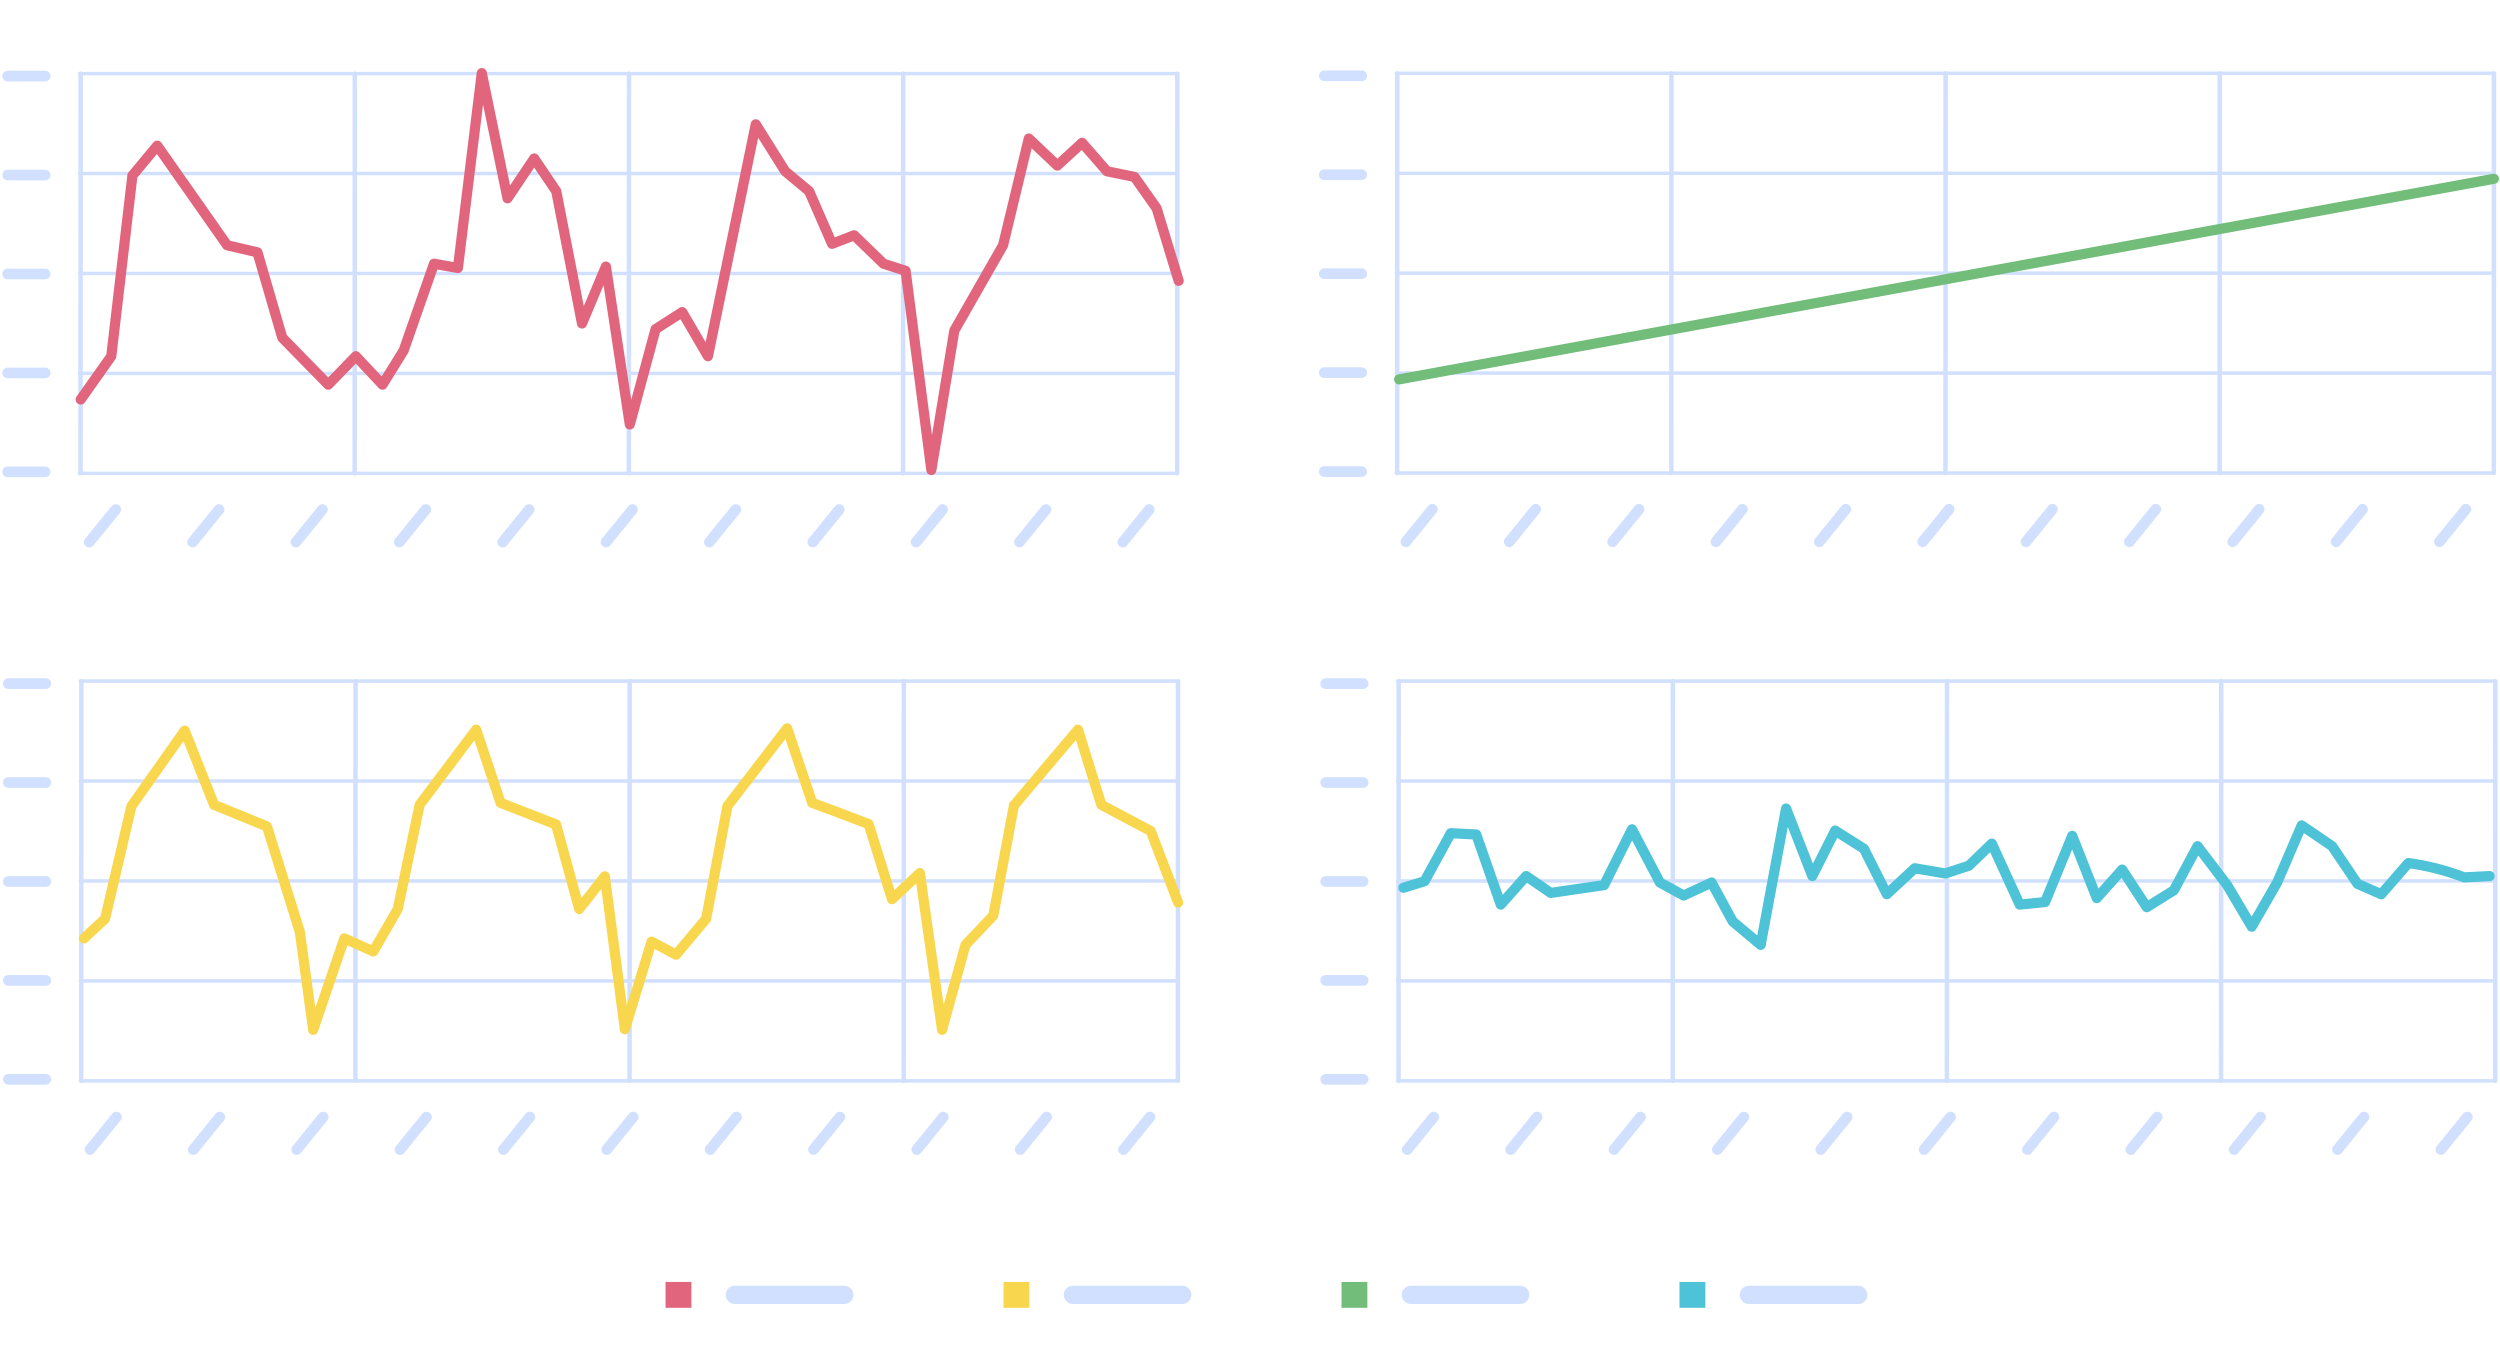 <?xml version="1.0" encoding="UTF-8"?>
<svg id="c" data-name="Слой 5" xmlns="http://www.w3.org/2000/svg" width="280" height="152" viewBox="0 0 280 152">
  <defs>
    <style>
      .e {
        fill: #71bd79;
      }

      .e, .f, .g, .h {
        stroke-width: 0px;
      }

      .i {
        stroke-width: 1.196px;
      }

      .i, .j, .k, .l, .m, .n, .o, .p {
        fill: none;
        stroke-linecap: round;
      }

      .i, .l, .m, .o {
        stroke: #d1e0ff;
        stroke-miterlimit: 10;
      }

      .j {
        stroke: #4ec2d6;
      }

      .j, .k, .n, .p {
        stroke-linejoin: round;
        stroke-width: 1.139px;
      }

      .f {
        fill: #f8d74f;
      }

      .g {
        fill: #e1657c;
      }

      .k {
        stroke: #f8d74f;
      }

      .h {
        fill: #4ec2d6;
      }

      .l {
        stroke-width: .505px;
      }

      .m {
        stroke-width: .392px;
      }

      .n {
        stroke: #71bd79;
      }

      .o {
        stroke-width: 2.042px;
      }

      .p {
        stroke: #e1657c;
      }
    </style>
  </defs>
  <g>
    <g>
      <line class="o" x1="82.309" y1="145.027" x2="94.559" y2="145.027"/>
      <rect class="g" x="74.54" y="143.579" width="2.896" height="2.896"/>
    </g>
    <g>
      <line class="o" x1="120.163" y1="145.027" x2="132.413" y2="145.027"/>
      <rect class="f" x="112.394" y="143.579" width="2.896" height="2.896"/>
    </g>
    <g>
      <line class="o" x1="158.017" y1="145.027" x2="170.267" y2="145.027"/>
      <rect class="e" x="150.249" y="143.579" width="2.896" height="2.896"/>
    </g>
    <g>
      <line class="o" x1="195.872" y1="145.027" x2="208.122" y2="145.027"/>
      <rect class="h" x="188.103" y="143.579" width="2.896" height="2.896"/>
    </g>
  </g>
  <g>
    <g>
      <g>
        <g>
          <path class="l" d="m9.019,53.012c.005-14.92.011-29.839.016-44.759"/>
          <path class="l" d="m39.725,53.012c.005-14.92.011-29.839.016-44.759"/>
          <path class="l" d="m70.431,53.012c.005-14.92.011-29.839.016-44.759"/>
          <path class="l" d="m101.138,53.012c.005-14.92.011-29.839.016-44.759"/>
          <path class="l" d="m131.844,53.012c.005-14.92.011-29.839.016-44.759"/>
        </g>
        <g>
          <line class="m" x1="8.917" y1="8.243" x2="131.647" y2="8.243"/>
          <line class="m" x1="8.917" y1="19.435" x2="131.647" y2="19.435"/>
          <line class="m" x1="8.917" y1="30.628" x2="131.647" y2="30.628"/>
          <line class="m" x1="8.917" y1="41.82" x2="131.647" y2="41.82"/>
          <line class="m" x1="8.917" y1="53.012" x2="131.647" y2="53.012"/>
        </g>
      </g>
      <g>
        <g>
          <line class="i" x1=".857" y1="8.524" x2="5.05" y2="8.524"/>
          <line class="i" x1=".857" y1="19.604" x2="5.05" y2="19.604"/>
          <line class="i" x1=".857" y1="30.685" x2="5.05" y2="30.685"/>
          <line class="i" x1=".857" y1="41.766" x2="5.05" y2="41.766"/>
          <line class="i" x1=".857" y1="52.847" x2="5.05" y2="52.847"/>
        </g>
        <g>
          <line class="i" x1="12.961" y1="57.069" x2="10" y2="60.713"/>
          <line class="i" x1="24.536" y1="57.069" x2="21.576" y2="60.713"/>
          <line class="i" x1="36.112" y1="57.069" x2="33.151" y2="60.713"/>
          <line class="i" x1="47.688" y1="57.069" x2="44.727" y2="60.713"/>
          <line class="i" x1="59.264" y1="57.069" x2="56.303" y2="60.713"/>
          <line class="i" x1="70.839" y1="57.069" x2="67.879" y2="60.713"/>
          <line class="i" x1="82.415" y1="57.069" x2="79.454" y2="60.713"/>
          <line class="i" x1="93.991" y1="57.069" x2="91.03" y2="60.713"/>
          <line class="i" x1="105.567" y1="57.069" x2="102.606" y2="60.713"/>
          <line class="i" x1="117.142" y1="57.069" x2="114.182" y2="60.713"/>
          <line class="i" x1="128.718" y1="57.069" x2="125.757" y2="60.713"/>
        </g>
      </g>
      <path class="p" d="m9.038,44.741c1.142-1.615,2.283-3.231,3.425-4.846.79-6.745,1.579-13.489,2.369-20.234.927-1.115,1.854-2.23,2.78-3.346,2.609,3.718,5.218,7.435,7.826,11.153,1.133.265,2.266.531,3.398.797.927,3.186,1.854,6.373,2.78,9.559,1.716,1.753,3.433,3.505,5.149,5.258,1.03-1.062,2.06-2.124,3.089-3.186.995,1.062,1.991,2.124,2.986,3.186.789-1.274,1.579-2.549,2.368-3.824,1.133-3.24,2.266-6.479,3.398-9.719.892.159,1.785.319,2.677.478.892-7.276,1.785-14.552,2.677-21.827.961,4.673,1.922,9.347,2.883,14.02.995-1.487,1.991-2.974,2.986-4.461.824,1.221,1.648,2.443,2.471,3.664.961,4.939,1.922,9.878,2.883,14.817.892-2.124,1.785-4.249,2.677-6.373.893,5.895,1.785,11.79,2.678,17.685.961-3.558,1.922-7.117,2.883-10.675.995-.637,1.991-1.274,2.986-1.912.961,1.646,1.922,3.293,2.883,4.939,1.785-8.656,3.57-17.313,5.355-25.97,1.099,1.753,2.197,3.505,3.295,5.258.892.744,1.785,1.487,2.677,2.23.858,1.965,1.716,3.93,2.574,5.895.824-.319,1.648-.637,2.471-.956,1.099,1.062,2.197,2.124,3.295,3.186.824.266,1.648.531,2.471.797.961,7.435,1.922,14.87,2.883,22.305.858-5.205,1.716-10.409,2.574-15.614,1.819-3.186,3.639-6.373,5.458-9.559.961-3.983,1.922-7.966,2.883-11.949,1.064,1.009,2.128,2.018,3.193,3.027.927-.85,1.854-1.699,2.78-2.549.927,1.062,1.854,2.124,2.78,3.186l3.089.637c.824,1.168,1.648,2.337,2.471,3.505.824,2.709,1.648,5.417,2.471,8.126"/>
    </g>
    <g>
      <g>
        <path class="l" d="m156.48,52.98c.005-14.92.011-29.839.016-44.759"/>
        <path class="l" d="m187.186,52.98c.005-14.92.011-29.839.016-44.759"/>
        <path class="l" d="m217.892,52.98c.005-14.92.011-29.839.016-44.759"/>
        <path class="l" d="m248.599,52.98c.005-14.92.011-29.839.016-44.759"/>
        <path class="l" d="m279.305,52.98c.005-14.92.011-29.839.016-44.759"/>
      </g>
      <g>
        <line class="m" x1="156.378" y1="8.211" x2="279.109" y2="8.211"/>
        <line class="m" x1="156.378" y1="19.404" x2="279.109" y2="19.404"/>
        <line class="m" x1="156.378" y1="30.596" x2="279.109" y2="30.596"/>
        <line class="m" x1="156.378" y1="41.788" x2="279.109" y2="41.788"/>
        <line class="m" x1="156.378" y1="52.98" x2="279.109" y2="52.98"/>
      </g>
      <g>
        <g>
          <line class="i" x1="148.318" y1="8.492" x2="152.511" y2="8.492"/>
          <line class="i" x1="148.318" y1="19.573" x2="152.511" y2="19.573"/>
          <line class="i" x1="148.318" y1="30.653" x2="152.511" y2="30.653"/>
          <line class="i" x1="148.318" y1="41.734" x2="152.511" y2="41.734"/>
          <line class="i" x1="148.318" y1="52.815" x2="152.511" y2="52.815"/>
        </g>
        <g>
          <line class="i" x1="160.422" y1="57.037" x2="157.461" y2="60.681"/>
          <line class="i" x1="171.997" y1="57.037" x2="169.037" y2="60.681"/>
          <line class="i" x1="183.573" y1="57.037" x2="180.613" y2="60.681"/>
          <line class="i" x1="195.149" y1="57.037" x2="192.188" y2="60.681"/>
          <line class="i" x1="206.725" y1="57.037" x2="203.764" y2="60.681"/>
          <line class="i" x1="218.3" y1="57.037" x2="215.34" y2="60.681"/>
          <line class="i" x1="229.876" y1="57.037" x2="226.915" y2="60.681"/>
          <line class="i" x1="241.452" y1="57.037" x2="238.491" y2="60.681"/>
          <line class="i" x1="253.028" y1="57.037" x2="250.067" y2="60.681"/>
          <line class="i" x1="264.603" y1="57.037" x2="261.643" y2="60.681"/>
          <line class="i" x1="276.179" y1="57.037" x2="273.218" y2="60.681"/>
        </g>
      </g>
    </g>
    <path class="n" d="m156.709,42.489c42.76-7.835,83.271-15.258,122.605-22.465"/>
    <g>
      <g>
        <g>
          <path class="l" d="m9.097,121.052c.005-14.92.011-29.839.016-44.759"/>
          <path class="l" d="m39.804,121.052c.005-14.92.011-29.839.016-44.759"/>
          <path class="l" d="m70.51,121.052c.005-14.92.011-29.839.016-44.759"/>
          <path class="l" d="m101.217,121.052c.005-14.92.011-29.839.016-44.759"/>
          <path class="l" d="m131.923,121.052c.005-14.92.011-29.839.016-44.759"/>
        </g>
        <g>
          <line class="m" x1="8.996" y1="76.284" x2="131.726" y2="76.284"/>
          <line class="m" x1="8.996" y1="87.476" x2="131.726" y2="87.476"/>
          <line class="m" x1="8.996" y1="98.668" x2="131.726" y2="98.668"/>
          <line class="m" x1="8.996" y1="109.86" x2="131.726" y2="109.86"/>
          <line class="m" x1="8.996" y1="121.052" x2="131.726" y2="121.052"/>
        </g>
        <g>
          <g>
            <line class="i" x1=".936" y1="76.564" x2="5.129" y2="76.564"/>
            <line class="i" x1=".936" y1="87.645" x2="5.129" y2="87.645"/>
            <line class="i" x1=".936" y1="98.726" x2="5.129" y2="98.726"/>
            <line class="i" x1=".936" y1="109.807" x2="5.129" y2="109.807"/>
            <line class="i" x1=".936" y1="120.887" x2="5.129" y2="120.887"/>
          </g>
          <g>
            <line class="i" x1="13.039" y1="125.109" x2="10.079" y2="128.753"/>
            <line class="i" x1="24.615" y1="125.109" x2="21.655" y2="128.753"/>
            <line class="i" x1="36.191" y1="125.109" x2="33.23" y2="128.753"/>
            <line class="i" x1="47.767" y1="125.109" x2="44.806" y2="128.753"/>
            <line class="i" x1="59.342" y1="125.109" x2="56.382" y2="128.753"/>
            <line class="i" x1="70.918" y1="125.109" x2="67.958" y2="128.753"/>
            <line class="i" x1="82.494" y1="125.109" x2="79.533" y2="128.753"/>
            <line class="i" x1="94.07" y1="125.109" x2="91.109" y2="128.753"/>
            <line class="i" x1="105.645" y1="125.109" x2="102.685" y2="128.753"/>
            <line class="i" x1="117.221" y1="125.109" x2="114.26" y2="128.753"/>
            <line class="i" x1="128.797" y1="125.109" x2="125.836" y2="128.753"/>
          </g>
        </g>
      </g>
      <path class="k" d="m9.397,105.1c.789-.731,1.579-1.463,2.368-2.194.986-4.205,1.971-8.411,2.957-12.616,1.987-2.819,3.975-5.638,5.962-8.457,1.099,2.77,2.197,5.54,3.296,8.31,1.971.806,3.942,1.611,5.914,2.416l3.687,11.809c.499,3.658.997,7.315,1.496,10.972,1.164-3.414,2.327-6.827,3.49-10.241,1.08.488,2.161.975,3.241,1.463.914-1.585,1.829-3.17,2.743-4.755l2.454-11.684c2.109-2.801,4.217-5.601,6.326-8.402.913,2.733,1.826,5.467,2.739,8.201,2.068.806,4.136,1.611,6.205,2.416.866,3.156,1.732,6.313,2.598,9.469.956-1.219,1.911-2.438,2.867-3.658.748,5.708,1.495,11.416,2.243,17.125.998-3.27,1.995-6.54,2.993-9.809.914.488,1.829.975,2.743,1.463,1.122-1.341,2.244-2.682,3.366-4.023.795-4.205,1.591-8.411,2.386-12.616,2.23-2.904,4.459-5.809,6.689-8.713.937,2.782,1.874,5.565,2.812,8.347.978.36,1.96.725,2.948,1.096,1.134.426,2.256.853,3.366,1.28.872,2.804,1.745,5.608,2.618,8.412,1.039-.975,2.078-1.95,3.116-2.926.831,5.852,1.662,11.704,2.493,17.556.872-3.17,1.745-6.34,2.618-9.509,1.039-1.097,2.078-2.194,3.117-3.292.771-4.108,1.542-8.216,2.312-12.323,2.391-2.831,4.783-5.662,7.174-8.494.872,2.807,1.745,5.614,2.618,8.42,1.842.976,3.684,1.953,5.526,2.929,1.021,2.668,2.043,5.337,3.064,8.005"/>
    </g>
    <g>
      <g>
        <g>
          <path class="l" d="m156.638,121.052c.005-14.92.011-29.839.016-44.759"/>
          <path class="l" d="m187.345,121.052c.005-14.92.011-29.839.016-44.759"/>
          <path class="l" d="m218.051,121.052c.005-14.92.011-29.839.016-44.759"/>
          <path class="l" d="m248.757,121.052c.005-14.92.011-29.839.016-44.759"/>
          <path class="l" d="m279.464,121.052c.005-14.92.011-29.839.016-44.759"/>
        </g>
        <g>
          <line class="m" x1="156.537" y1="76.284" x2="279.267" y2="76.284"/>
          <line class="m" x1="156.537" y1="87.476" x2="279.267" y2="87.476"/>
          <line class="m" x1="156.537" y1="98.668" x2="279.267" y2="98.668"/>
          <line class="m" x1="156.537" y1="109.86" x2="279.267" y2="109.86"/>
          <line class="m" x1="156.537" y1="121.052" x2="279.267" y2="121.052"/>
        </g>
        <g>
          <g>
            <line class="i" x1="148.477" y1="76.564" x2="152.67" y2="76.564"/>
            <line class="i" x1="148.477" y1="87.645" x2="152.67" y2="87.645"/>
            <line class="i" x1="148.477" y1="98.726" x2="152.67" y2="98.726"/>
            <line class="i" x1="148.477" y1="109.807" x2="152.67" y2="109.807"/>
            <line class="i" x1="148.477" y1="120.887" x2="152.67" y2="120.887"/>
          </g>
          <g>
            <line class="i" x1="160.58" y1="125.109" x2="157.62" y2="128.753"/>
            <line class="i" x1="172.156" y1="125.109" x2="169.195" y2="128.753"/>
            <line class="i" x1="183.732" y1="125.109" x2="180.771" y2="128.753"/>
            <line class="i" x1="195.307" y1="125.109" x2="192.347" y2="128.753"/>
            <line class="i" x1="206.883" y1="125.109" x2="203.923" y2="128.753"/>
            <line class="i" x1="218.459" y1="125.109" x2="215.498" y2="128.753"/>
            <line class="i" x1="230.035" y1="125.109" x2="227.074" y2="128.753"/>
            <line class="i" x1="241.61" y1="125.109" x2="238.65" y2="128.753"/>
            <line class="i" x1="253.186" y1="125.109" x2="250.225" y2="128.753"/>
            <line class="i" x1="264.762" y1="125.109" x2="261.801" y2="128.753"/>
            <line class="i" x1="276.338" y1="125.109" x2="273.377" y2="128.753"/>
          </g>
        </g>
      </g>
      <path class="j" d="m157.183,99.425c.79-.243,1.58-.485,2.37-.727.98-1.793,1.96-3.587,2.939-5.38.948.048,1.896.097,2.844.145.917,2.618,1.833,5.235,2.75,7.853.948-1.066,1.896-2.133,2.845-3.199.917.63,1.833,1.26,2.75,1.89,1.991-.291,3.982-.582,5.973-.872,1.043-2.084,2.086-4.169,3.129-6.253,1.043,1.987,2.086,3.975,3.129,5.962.885.485,1.77.969,2.655,1.454l3.129-1.454c.79,1.454,1.58,2.908,2.37,4.363,1.043.872,2.086,1.745,3.129,2.618.948-5.09,1.896-10.179,2.845-15.269.98,2.521,1.959,5.041,2.939,7.562.853-1.697,1.707-3.393,2.56-5.09,1.075.679,2.149,1.357,3.224,2.036.853,1.696,1.707,3.393,2.56,5.09,1.043-.969,2.086-1.939,3.129-2.908,1.138.194,2.276.388,3.414.582.885-.291,1.77-.582,2.655-.873l2.56-2.472c1.043,2.278,2.086,4.556,3.129,6.835.948-.097,1.896-.194,2.845-.291,1.011-2.472,2.023-4.944,3.034-7.416.916,2.327,1.833,4.654,2.75,6.98.948-1.067,1.896-2.133,2.845-3.199l2.75,4.217c1.011-.63,2.023-1.26,3.034-1.891.885-1.648,1.77-3.296,2.655-4.944,1.106,1.454,2.212,2.908,3.319,4.363.917,1.551,1.833,3.102,2.75,4.653.948-1.648,1.896-3.296,2.845-4.944.917-2.133,1.833-4.266,2.75-6.398,1.138.776,2.276,1.551,3.413,2.327.948,1.406,1.896,2.811,2.845,4.217.885.388,1.77.776,2.655,1.163,1.011-1.163,2.023-2.327,3.034-3.49.949.126,1.964.313,3.034.582,1.157.29,2.234.64,3.224,1.018l2.845-.145"/>
    </g>
  </g>
</svg>